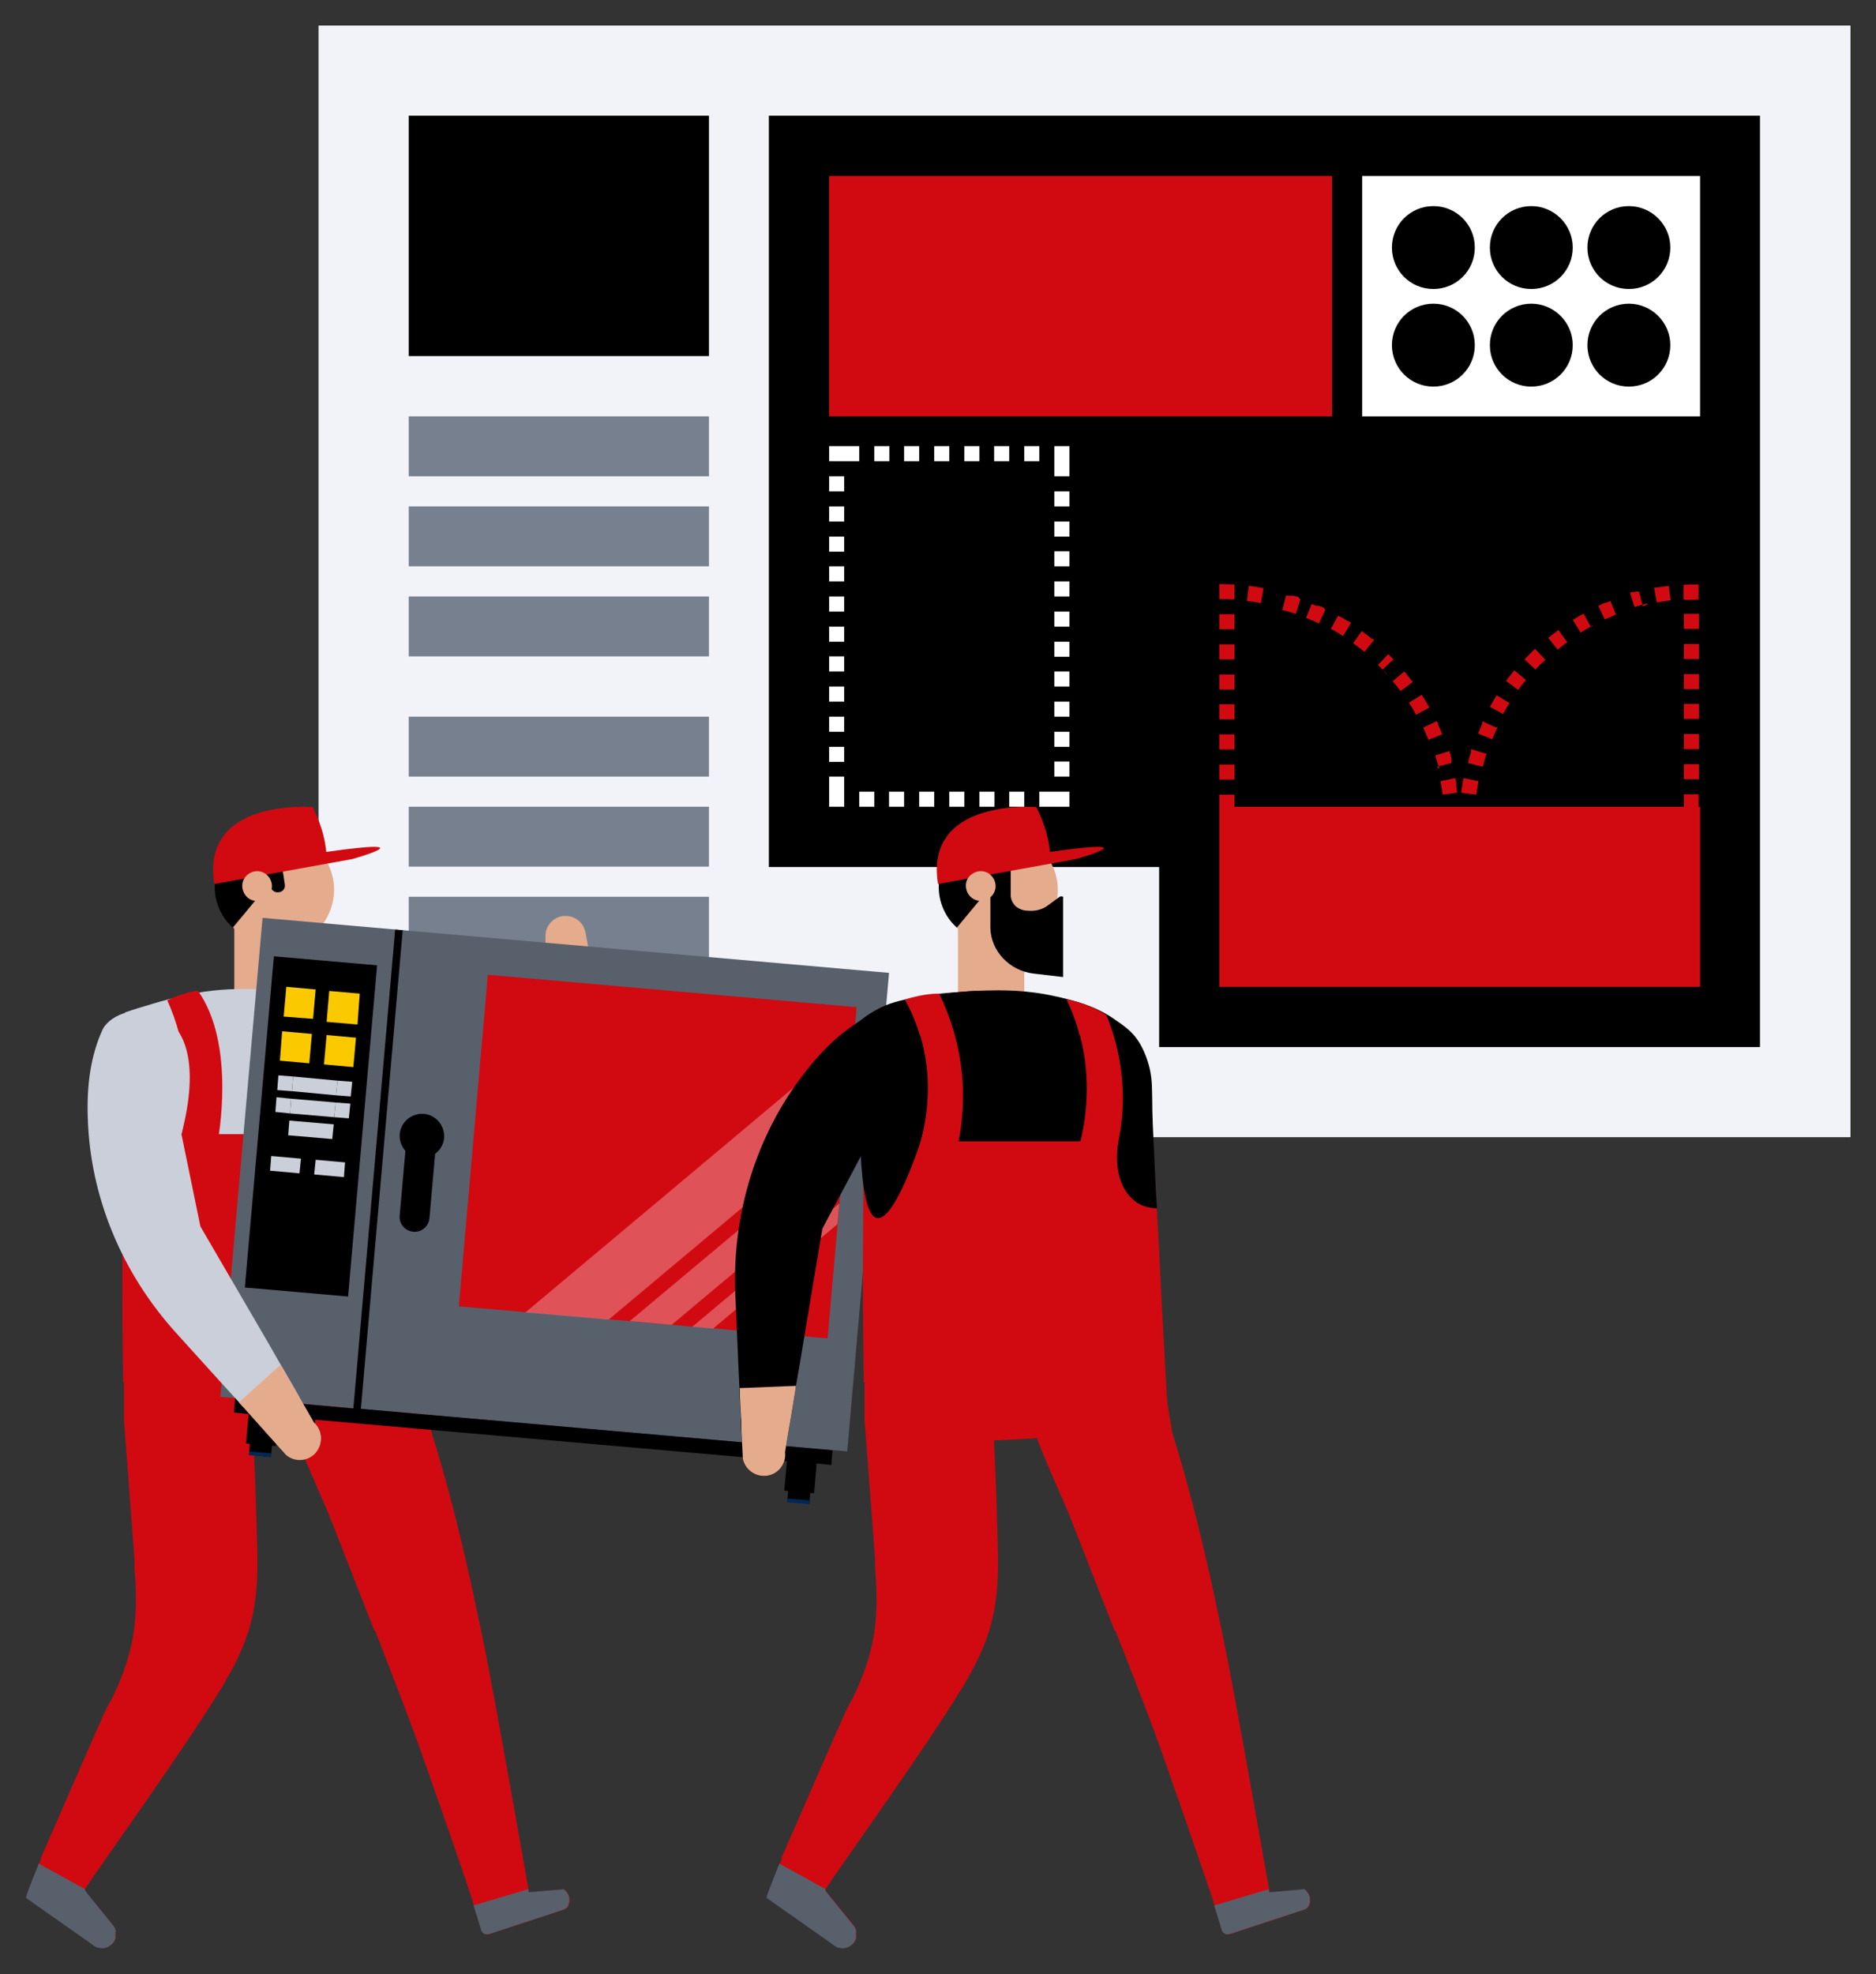<svg xmlns="http://www.w3.org/2000/svg" id="Warstwa_1" viewBox="0 0 498 523.9"><rect x="0" y="0" width="498" height="523.9" fill="#333333" stroke="none"/><defs><style>      .st0 {        fill: #e69263;      }      .st0, .st1, .st2, .st3, .st4, .st5, .st6, .st7, .st8, .st9, .st10, .st11, .st12, .st13 {        fill-rule: evenodd;      }      .st1, .st14 {        fill: #d10a11;      }      .st2 {        fill: #cbcfd9;      }      .st15, .st5, .st12 {        fill: #fff;      }      .st3 {        fill: #58606c;      }      .st4 {        fill: #e5ab8d;      }      .st6 {        fill: #802d21;      }      .st7 {        fill: #002856;      }      .st8 {        fill: #004691;      }      .st9 {        fill: #fac900;      }      .st11 {        fill: #f2f3f9;      }      .st12 {        isolation: isolate;        opacity: .3;      }      .st13 {        fill: #77808f;      }    </style></defs><g id="Fill-1"><g><polygon id="path-1" class="st11" points="84.6 301.8 84.6 6.8 491.2 6.8 491.2 301.8 84.6 301.8"></polygon><polygon id="path-1-2" class="st11" points="84.6 301.8 84.6 6.8 491.2 6.8 491.2 301.8 84.6 301.8"></polygon></g></g><path id="Combined-Shape" class="st10" d="M467.2,277.9h-159.5v-47.8h-103.6V30.7h263.1v247.1h0Z"></path><polygon id="Fill-4" class="st1" points="220.1 110.5 353.6 110.5 353.6 46.7 220.1 46.7 220.1 110.5"></polygon><path id="Combined-Shape-2" class="st5" d="M361.6,46.7v63.8h89.7v-63.8h-89.7,0ZM432.4,80.6c6,0,11,4.9,11,11s-4.9,11-11,11-11-4.9-11-11,4.9-11,11-11ZM406.5,80.6c6,0,11,4.9,11,11s-4.9,11-11,11-11-4.9-11-11,4.9-11,11-11ZM380.5,80.6c6.1,0,11,4.9,11,11s-4.9,11-11,11-11-4.9-11-11,4.9-11,11-11ZM432.4,54.7c6,0,11,4.9,11,11s-4.9,11-11,11-11-4.9-11-11,4.9-11,11-11ZM406.5,54.7c6,0,11,4.9,11,11s-4.9,11-11,11-11-4.9-11-11,4.9-11,11-11ZM380.5,54.7c6.1,0,11,4.9,11,11s-4.9,11-11,11-11-4.9-11-11,4.9-11,11-11Z"></path><polygon id="Fill-11" class="st10" points="108.5 94.5 108.5 30.7 188.2 30.7 188.2 94.5 108.5 94.5"></polygon><polygon id="Fill-12" class="st13" points="188.2 126.4 108.5 126.4 108.5 110.5 188.2 110.5 188.2 126.4"></polygon><polygon id="Fill-14" class="st13" points="188.2 150.3 108.5 150.3 108.5 134.4 188.2 134.4 188.2 150.3"></polygon><polygon id="Fill-16" class="st13" points="188.2 174.2 108.5 174.2 108.5 158.3 188.2 158.3 188.2 174.2"></polygon><polygon id="Fill-12-2" class="st13" points="188.2 206.1 108.5 206.1 108.5 190.2 188.2 190.2 188.2 206.1"></polygon><polygon id="Fill-14-2" class="st13" points="188.2 230 108.5 230 108.5 214.1 188.2 214.1 188.2 230"></polygon><polygon id="Fill-16-2" class="st13" points="188.2 254 108.5 254 108.5 238 188.2 238 188.2 254"></polygon><g><polygon class="st15" points="228.1 118.4 220.1 118.4 220.1 122.4 224.1 122.4 228.1 122.4 228.1 118.4"></polygon><rect class="st15" x="248" y="118.4" width="4" height="4"></rect><rect class="st15" x="228.1" y="210.1" width="4" height="4"></rect><rect class="st15" x="232.1" y="118.4" width="4" height="4"></rect><rect class="st15" x="244" y="210.1" width="4" height="4"></rect><rect class="st15" x="220.1" y="134.4" width="4" height="4"></rect><rect class="st15" x="240" y="118.4" width="4" height="4"></rect><rect class="st15" x="236" y="210.1" width="4" height="4"></rect><rect class="st15" x="220.1" y="126.4" width="4" height="4"></rect><rect class="st15" x="220.1" y="182.2" width="4" height="4"></rect><rect class="st15" x="220.1" y="198.2" width="4" height="4"></rect><rect class="st15" x="220.1" y="190.2" width="4" height="4"></rect><polygon class="st15" points="220.1 210.1 220.1 214.1 224.1 214.1 224.1 210.1 224.1 206.1 220.1 206.1 220.1 210.1"></polygon><rect class="st15" x="220.1" y="166.3" width="4" height="4"></rect><rect class="st15" x="220.1" y="174.2" width="4" height="4"></rect><rect class="st15" x="220.1" y="158.3" width="4" height="4"></rect><rect class="st15" x="220.1" y="142.4" width="4" height="4"></rect><rect class="st15" x="220.1" y="150.3" width="4" height="4"></rect><rect class="st15" x="279.9" y="154.3" width="4" height="4"></rect><rect class="st15" x="279.9" y="162.3" width="4" height="4"></rect><rect class="st15" x="279.9" y="170.3" width="4" height="4"></rect><rect class="st15" x="279.9" y="186.2" width="4" height="4"></rect><rect class="st15" x="279.9" y="178.2" width="4" height="4"></rect><rect class="st15" x="279.9" y="130.4" width="4" height="4"></rect><rect class="st15" x="279.9" y="146.3" width="4" height="4"></rect><polygon class="st15" points="279.9 118.4 279.9 122.4 279.9 126.4 283.9 126.4 283.9 118.4 279.9 118.4"></polygon><rect class="st15" x="279.9" y="138.4" width="4" height="4"></rect><rect class="st15" x="271.9" y="118.4" width="4" height="4"></rect><rect class="st15" x="260" y="210.1" width="4" height="4"></rect><rect class="st15" x="263.9" y="118.4" width="4" height="4"></rect><rect class="st15" x="279.9" y="194.2" width="4" height="4"></rect><rect class="st15" x="256" y="118.4" width="4" height="4"></rect><rect class="st15" x="267.9" y="210.1" width="4" height="4"></rect><rect class="st15" x="279.9" y="202.1" width="4" height="4"></rect><polygon class="st15" points="275.9 210.1 275.9 214.1 279.9 214.1 283.9 214.1 283.9 210.1 279.9 210.1 275.9 210.1"></polygon><rect class="st15" x="252" y="210.1" width="4" height="4"></rect></g><g><polygon class="st14" points="450.9 214.1 450.9 210.8 447 210.8 447 214.1 327.7 214.1 327.7 210.9 323.7 210.9 323.7 214.1 323.7 214.8 323.7 261.9 451.3 261.9 451.3 214.1 450.9 214.1"></polygon><path class="st14" d="M367,177.7l2.9-2.7-1.4-1.4h0l-2.7,2.9c.9.9,1.8,1.7,2.6,2.6l-.4-.3-1-1.1Z"></path><path class="st14" d="M364.1,169.5c-.3-.3-.7-.5-1-.8h0c-.5-.4-1.1-.8-1.6-1.2l-2.3,3.2c1,.7,2,1.5,3,2.3l2.5-3.1v-.2l-.6-.2Z"></path><path class="st14" d="M371.8,183.4l3.2-2.4c-.7-.9-1.4-1.8-2.1-2.7h0s0-.1-.1-.1l-3.1,2.6c.8.9,1.6,1.9,2.3,2.9h0l-.2-.3Z"></path><path class="st14" d="M357.7,164.8h0c-.8-.5-1.6-1-2.5-1.4l-1.9,3.5c1.1.6,2.2,1.2,3.2,1.9l2.1-3.4-.2-.3-.7-.3Z"></path><path class="st14" d="M375.9,189.7l3.5-1.9c-.6-1.2-1.3-2.3-2-3.4l-3.4,2.1c.7,1,1.3,2.1,1.9,3.2h0Z"></path><path class="st14" d="M382.8,210.9l4-.5c0-.5-.2-1.1-.2-1.6h0v-.2h0v-.2h0v-.2h0v-.2h0c0-.6-.2-1-.3-1.5l-3.9.8c.2,1.2.4,2.5.6,3.7l-.2-.2h0Z"></path><path class="st14" d="M381.4,203.5l3.9-1h0v-.2h0v-.3h0v-.2h0v-.2h0v-.2h0v-.2h0c-.2-.6-.3-1.1-.5-1.6h0v-.3h0l-3.8,1.2c.4,1.2.7,2.4,1.1,3.6l-.6-.4v-.2Z"></path><path class="st14" d="M379.1,196.4l3.7-1.5c0-.2-.1-.4-.2-.5h0v-.2h0c-.3-.7-.6-1.3-.9-2h0v-.2h0c0-.2-.2-.4-.3-.6l-3.6,1.7c.5,1.1,1,2.3,1.5,3.4h-.2Z"></path><path class="st14" d="M350.7,161c-.2,0-.3-.1-.5-.2h-.8c-.4-.2-.8-.3-1.2-.5l-1.5,3.7c1.1.4,2.3.9,3.4,1.5l1.7-3.6-.4-.6-.7-.3Z"></path><rect class="st14" x="323.7" y="179" width="4" height="4"></rect><rect class="st14" x="323.7" y="186.9" width="4" height="4"></rect><rect class="st14" x="323.7" y="194.9" width="4" height="4"></rect><rect class="st14" x="323.7" y="171" width="4" height="4"></rect><rect class="st14" x="323.7" y="202.9" width="4" height="4"></rect><path class="st14" d="M327.4,159h.3v-3.9c-1.3,0-2.6-.1-4-.1v4c1.2,0,2.4,0,3.6.1h0c0-.1.1-.1.1-.1Z"></path><path class="st14" d="M335.5,156.1c-1.2-.2-2.5-.4-3.8-.6h-.2l-.5,4c1.2.1,2.5.3,3.7.6l.7-3.9h0Z"></path><rect class="st14" x="323.7" y="163" width="4" height="4"></rect><path class="st14" d="M343.3,158.1h-1.3c-.2,0-.4-.1-.6-.1l-1,3.9c1.2.3,2.4.6,3.6,1l1.2-3.8-.6-.7-1.3-.3Z"></path><rect class="st14" x="447" y="178.9" width="4" height="4"></rect><rect class="st14" x="447" y="194.8" width="4" height="4"></rect><rect class="st14" x="447" y="202.8" width="4" height="4"></rect><path class="st14" d="M443.5,159.5l-.5-4c-1,.1-2,.3-3,.4h-.3c-.2,0-.4,0-.6.1l.7,3.9c1.2-.2,2.5-.4,3.7-.6h0v.2Z"></path><rect class="st14" x="447" y="186.8" width="4" height="4"></rect><rect class="st14" x="447" y="162.9" width="4" height="4"></rect><rect class="st14" x="447" y="170.9" width="4" height="4"></rect><path class="st14" d="M447.2,159.2c1.2,0,2.5-.1,3.7-.1v-4c-1.3,0-2.7,0-4,.1v3.8h.2v.2h0Z"></path><path class="st14" d="M436.1,160.9l-1-3.9h-.8c-.1,0-.2,0-.3.1h-.6c-.2,0-.5.1-.7.2l1.2,3.8c1.2-.4,2.4-.7,3.6-1l-.5.5-.9.3Z"></path><path class="st14" d="M397.1,193.1l-3.6-1.7h0v.2h0v.2h0v.2h0c-.4,1-.8,1.8-1.1,2.7l3.7,1.5c.5-1.1,1-2.3,1.5-3.4l-.3.2h-.2Z"></path><path class="st14" d="M400.7,186.6l-3.4-2.1c0,.2-.2.3-.3.5h0c-.5.9-1,1.7-1.5,2.6l3.5,1.9c.6-1.1,1.2-2.2,1.9-3.2h-.2v.3Z"></path><path class="st14" d="M405.1,180.5l-3.1-2.6c-.6.8-1.3,1.6-1.9,2.4h0c0,.1-.2.3-.3.4l3.2,2.4c.7-1,1.5-2,2.3-2.9h0l-.2.3Z"></path><path class="st14" d="M394.3,200l-3.8-1.2v.2h0v.2h0v.2h0v.2h0c-.3,1-.6,1.9-.8,2.9l3.9,1c.3-1.2.7-2.4,1-3.6h-.3Z"></path><path class="st14" d="M429,163.2l-1.5-3.7c-.4.2-.8.3-1.2.5h-.3c-.6.2-1.1.5-1.7.8l1.7,3.6c1.1-.5,2.3-1,3.4-1.5l-.2.2h-.2Z"></path><path class="st14" d="M392.4,207.3l-3.9-.8c-.2,1.3-.5,2.6-.6,3.9l4,.5c.2-1.2.4-2.5.6-3.7h-.1Z"></path><path class="st14" d="M410.2,175.1l-2.7-2.9c-1,.9-1.9,1.9-2.8,2.8l2.9,2.7c.8-.9,1.7-1.8,2.7-2.6h-.1Z"></path><path class="st14" d="M422.3,166.4l-1.9-3.5h-.1c-.8.4-1.6.9-2.4,1.4h0c-.1,0-.2.2-.4.2l2.1,3.4c1-.7,2.1-1.3,3.2-1.9v.2l-.5.2Z"></path><path class="st14" d="M416,170.4l-2.3-3.2c-.1.1-.3.2-.4.3h0c-.8.6-1.5,1.2-2.3,1.8h0l2.5,3.1c1-.8,2-1.6,3-2.3h-.1l-.4.3Z"></path></g><path id="Fill-87" class="st4" d="M88.7,236c0,8.4-6.6,15.4-15,15.5-3.4,0-6.5-1-9-2.8-.7-.5-1.3-1-1.9-1.6-2.8-2.7-4.5-6.5-4.6-10.6,0-6.1,3.4-11.4,8.6-13.9.8-.4,1.7-.8,2.6-1h0c1.2-.3,2.5-.5,3.8-.5h1c2.7.1,5.2,1,7.4,2.3,4.2,2.6,7.1,7.3,7.1,12.7h0Z"></path><path id="Fill-88" class="st10" d="M76,219.1c-.2,0-.4.1-.6.1-2.2.3-4.5.6-6.6,1.2h0c-.2,0-.4.1-.6.1h0c-.9.3-1.8.6-2.6,1-5.1,2.5-8.7,7.8-8.6,13.9,0,4.2,1.8,8,4.6,10.6l.2.2,9.7-11.7.5,1h0v.3c.4.7,1.1,1.1,1.9,1,1.1,0,1.9-1,1.7-2.1l-.8-5.3v-.3c0-1.2.7-2.3,1.7-2.8-1-1.9-1-4.7-.7-7.3h.2Z"></path><path id="Fill-89" class="st1" d="M56.9,234.6l36.6-6.6s20.6-5.8-6.9-1.9c-.5-6.2-3.6-11.9-3.6-11.9,0,0-29.8-2.5-26.1,20.4Z"></path><path id="Fill-90" class="st4" d="M72.2,235.1c0,2.2-1.7,3.9-3.9,4s-3.9-1.7-4-3.9c0-2.2,1.7-3.9,3.9-4,2.2,0,3.9,1.7,4,3.9Z"></path><polygon id="Fill-91" class="st4" points="62.2 246 62.2 265.9 79.8 265.9 79.8 248.3 62.2 246"></polygon><path id="Fill-92" class="st7" d="M165.4,298.3s-6.9-34.4-7-34.5l-13.6.4v18.6c0,1.4-1.4,2.4-2.7,2l-52.5-16.7-5.1,28.3,70,13.1c6.5,1.2,12.1-4.6,10.9-11h0v-.2Z"></path><path id="Fill-93" class="st6" d="M145.4,255.2l-.2,8.6.2-8.6h0Z"></path><path id="Fill-94" class="st4" d="M155.4,247.4c-.5-2.6-2.8-4.4-5.4-4.3h-.6c-2.6.4-4.6,2.6-4.6,5.3v15.7l13.6-.4-3-16.4h0Z"></path><polygon id="Fill-95" class="st0" points="145.4 254.1 145.4 255.2 145.4 255.2 145.4 254.1"></polygon><path id="Fill-96" class="st1" d="M32.7,366.8c-.4-21.3-.2-43.2,0-63.9,0,0-3.9-31.7,3.4-34.7,4.4-1.9,10-3.3,16-4.2,8.4-1.3,17.8-1.5,26.5-.3,4.5.6,8.9,1.6,12.8,3s7.3,3.3,10.1,5.6c4.2,3.6,6.8,8.7,7.1,14.2l2.5,45.4v-.3c0,0,1.8,34.5,1.8,34.5h0l.2,4c0,2.3,1.4,10.1,1.7,10.8,3.9,12.5,7.1,25.3,10,38.2.3,1.2.5,2.5.8,3.7,1.5,7,3,14,4.3,21,2,10,9.2,50.9,9.9,54.8,0,.4.1.7.2,1.1.1.6.2,1.2.3,1.8,0,.3.1.6.2.8l9.2-.8c.2.1.3.2.5.4.3.3.6.7.8,1.2.2.4.2.9.2,1.3s-.1.9-.3,1.3c0,.2-.2.4-.4.6-.1.2-1.1.6-1.1.6,0,0-14.6,4.8-19.5,6.4-.9.3-1.8-.2-2.1-1.1h0c-.6-2.2-1.3-4.3-2-6.5-.2-.7-.4-1.3-.6-2h0c-.2-.7-.4-1.3-.6-1.8-.9-3-12-34.9-14.6-41.9-3.4-9.1-6.9-18.2-10.4-27.2h-.2l-11.4-29.1c-2.9-7.3-6.5-14.6-9.2-22l-11.4.6c0,1,0,1.9,0,2.9.4,8.8.7,17.6.9,26.3.3,13.5-1.2,21.4-7.1,32.3-.9,1.6-1.9,3.4-3,5.1-8.5,14-31.6,46.4-33.6,49.4-.2.4-.5.7-.7,1.1-.4.6-.9,1.3-1.3,1.9l-.2.3.4.5,7.2,8.9c.4.5.6,1,.7,1.6v1.7c-.2.9-.8,1.6-1.6,2.1-.9.6-2,.7-3,.4-.3,0-.6-.2-.9-.4l-18.2-12.8h0c0-.6,1.4-4.1,3.4-9.1.2-.4.4-.8.5-1.3v-.3c1.1-2.2,16.5-38.1,17.8-40.3,1.2-2.1,2.2-4.1,3-6.2,1.3-3,2.2-5.9,2.9-8.7.4-1.6.7-3.2.9-4.7.8-5.4.7-11,.2-16.6v-2.6l-2.8-37v-9.9h-.3Z"></path><path id="Fill-97" class="st2" d="M31.7,301h77.6v-38.1c-17,0-30.3-.1-40.6-.4-3.7,0-8.3-.2-14.5.7-6.6,1-13.4,3.1-16,3.9-2.1.6-3.8,1.2-5,1.6-.5,10.7-1,21.4-1.5,32.2h0Z"></path><path id="Fill-99" class="st1" d="M47.7,274.4c3.1,11.8,1.6,22.1,0,28.5,11.5,0,10.1,0,10.1,0,0,0,5-25.7-5.3-40-1.1.2-2.4.4-3.8.9-1.7.5-3.1,1.1-4.3,1.7,1.2,2.6,2.3,5.6,3.2,9h0Z"></path><path id="Fill-100" class="st8" d="M85.4,262.5s11.1,18.2,4.8,40.4c11.5,0,10.1,0,10.1,0,0,0,5-25.7-5.3-40-5,0-9.6-.4-9.6-.4h0Z"></path><polygon id="Fill-102" class="st3" points="236 258.2 69.7 243.6 58.5 370.7 224.9 385.2 236 258.2"></polygon><polygon id="Fill-103" class="st10" points="100.1 256.2 72.7 253.8 65 341.7 92.4 344.1 100.1 256.2"></polygon><polygon id="Fill-104" class="st1" points="227.4 267.3 129.5 258.7 121.8 346.7 219.7 355.2 227.4 267.3"></polygon><path id="Fill-105" class="st12" d="M222.3,324.9l-33,27.7-5.5-.5,39-32.7-.5,5.5h0ZM223.3,313.9l-45,37.7-11.1-1,57.1-47.8-1,11.1h0ZM224.7,297.3l-63.1,52.9-22.1-1.9,87.2-73.1-1.9,22.1h-.1Z"></path><polygon id="Fill-106" class="st9" points="83.8 262.6 76 261.9 75.3 269.8 83.1 270.4 83.8 262.6"></polygon><polygon id="Fill-107" class="st9" points="95.5 263.7 87.4 263 86.7 271.2 94.9 271.9 95.5 263.7"></polygon><polygon id="Fill-108" class="st9" points="94.5 275.4 86.7 274.7 86 282.5 93.8 283.2 94.5 275.4"></polygon><polygon id="Fill-109" class="st9" points="82.8 274.4 74.9 273.7 74.3 281.5 82.1 282.2 82.8 274.4"></polygon><polygon id="Fill-110" class="st2" points="93.5 287.1 89.6 286.8 89.2 290.7 93.1 291 93.5 287.1"></polygon><polygon id="Fill-111" class="st2" points="77.8 285.7 73.9 285.4 73.6 289.3 77.5 289.6 77.8 285.7"></polygon><polygon id="Fill-112" class="st2" points="89.6 286.8 77.8 285.7 77.5 289.6 89.2 290.7 89.6 286.8"></polygon><polygon id="Fill-113" class="st2" points="93 292.9 89.1 292.6 88.7 296.5 92.6 296.8 93 292.9"></polygon><polygon id="Fill-114" class="st2" points="77.3 291.6 73.4 291.2 73.1 295.1 77 295.5 77.3 291.6"></polygon><polygon id="Fill-115" class="st2" points="89.1 292.6 77.3 291.6 77 295.5 88.7 296.5 89.1 292.6"></polygon><polygon id="Fill-116" class="st2" points="88.6 298.4 76.8 297.4 76.5 301.3 88.2 302.3 88.6 298.4"></polygon><polygon id="Fill-117" class="st2" points="79.9 307.5 72 306.8 71.7 310.7 79.5 311.4 79.9 307.5"></polygon><polygon id="Fill-118" class="st2" points="91.6 308.5 83.8 307.8 83.4 311.7 91.3 312.4 91.6 308.5"></polygon><polygon id="Fill-119" class="st10" points="95.8 373.9 106.9 246.9 104.9 246.7 93.8 373.8 62.4 371 62.1 374.9 66 375.3 65.3 383.1 66.3 383.2 66.1 386.1 71.9 386.7 72.2 383.7 73.2 383.8 73.9 376 77.8 376.3 77.5 379.2 83.4 379.7 83.7 376.8 199.1 386.9 198.9 389.8 204.8 390.3 205 387.4 208.9 387.8 208.2 395.6 209.2 395.7 209 398.6 214.8 399.1 215.1 396.2 216.1 396.3 216.8 388.4 220.7 388.8 221 384.9 95.8 373.9"></polygon><path id="Fill-120" class="st7" d="M72,385.7l-5.9-.5v1l5.8.5v-1h0ZM214.9,398.2l-5.9-.5v1l5.8.5v-1h0ZM204.9,389.4l-5.9-.5v1l5.8.5v-1h0ZM83.5,378.8l-5.9-.5v1l5.8.5v-1h0Z"></path><path id="Fill-121" class="st10" d="M112.5,295.6c3.2.3,5.6,3.1,5.4,6.4-.3,3.2-3.1,5.6-6.4,5.4-3.2-.3-5.6-3.1-5.4-6.4.3-3.2,3.1-5.6,6.4-5.4Z"></path><path id="Fill-122" class="st10" d="M115.9,301.8c.2-2.2-1.4-4.1-3.6-4.3s-4.1,1.4-4.3,3.6l-1.9,21.5c-.2,2.2,1.4,4.1,3.6,4.3,2.2.2,4.1-1.4,4.3-3.6l1.9-21.5Z"></path><path id="Fill-123" class="st2" d="M48.2,300.9c9.8-37.9-16.5-36-20.9-27.8-3.3,7.1-4.3,15.2-4,23.5.6,21.2,9.2,41.4,23.4,57.1l12.4,13.7,4.3,4.7,1.3,1.4,4.3,4.8,1.6,1.8,5.3,5.9c2.2,1.8,5.3,1.7,7.4-.2,2.5-2.2,2.5-6,0-8.3l-3.4-5.9-.5-.9-.6-1.1-3.4-5.9-1-1.7-3.2-5.6-18-30.9-5.1-24.8h0v.2Z"></path><path id="Fill-124" class="st4" d="M63.4,372.2l11.1-10,1,1.7,3.4,5.9.6,1.1.5.9,3.4,5.9c2.4,2.3,2.3,6.1,0,8.3-2.1,1.9-5.2,2-7.4.2l-5.3-5.9-1.6-1.8-4.3-4.8-1.3-1.4h0Z"></path><path id="Fill-125" class="st4" d="M280.8,236c.1,8.4-6.6,15.4-15,15.5-3.4,0-6.5-1-9-2.8-.7-.5-1.3-1-1.9-1.6-2.8-2.7-4.5-6.5-4.6-10.6,0-6.1,3.4-11.4,8.6-13.9.8-.4,1.7-.8,2.6-1h0c1.2-.3,2.5-.5,3.8-.5h1c2.7.1,5.2,1,7.4,2.3,4.2,2.6,7.1,7.3,7.1,12.7h0Z"></path><path id="Fill-126" class="st10" d="M268.1,219.1c-.2,0-.4.1-.5.1-2.2.3-4.5.6-6.6,1.2h0c-.2,0-.4.1-.6.1h0c-.9.3-1.8.6-2.6,1-5.1,2.5-8.7,7.8-8.6,13.9,0,4.2,1.8,8,4.6,10.6l.2.2,9.7-11.7.5,1h0v.3c.4.7,1.1,1.1,1.9,1,1.1,0,1.9-1,1.7-2.1l-.8-5.3v-.3c0-1.2.7-2.3,1.7-2.8-1-1.9-1-4.7-.7-7.3h.1Z"></path><polygon id="Fill-127" class="st4" points="254.3 246 254.3 265.9 271.9 265.9 271.9 248.3 254.3 246"></polygon><path id="Fill-128" class="st10" d="M282.3,238.1c-.2-.2-.6-.3-1-.1l-3,2.2c-1.5,1.2-3.5,1.7-5.5,1.5-1.2,0-2.4-.5-3.2-1.2-.8-.8-1.3-1.8-1.3-3v-10.6l-5.4.5v18.8c.1,6.2,5.1,11.5,11.6,12.2l7.7.9v-21.2h0Z"></path><path id="Fill-129" class="st1" d="M249,234.6l36.6-6.6s20.6-5.8-6.9-1.9c-.5-6.2-3.6-11.9-3.6-11.9,0,0-29.8-2.5-26.1,20.4Z"></path><path id="Fill-130" class="st4" d="M264.3,235.1c0,2.2-1.7,3.9-3.9,4-2.2,0-3.9-1.7-4-3.9s1.7-3.9,3.9-4c2.2,0,3.9,1.7,4,3.9Z"></path><path id="Fill-131" class="st1" d="M229.3,366.8c-.4-21.3-.2-43.2,0-63.9,0,0-3.9-31.7,3.4-34.7,4.4-1.9,10-3.3,16-4.2,8.4-1.3,17.8-1.5,26.5-.3,4.5.6,8.9,1.6,12.8,3s7.3,3.3,10.1,5.6c4.2,3.6,6.8,8.7,7.1,14.2l2.5,45.4v-.3c-.1,0,1.8,34.5,1.8,34.5h0l.2,4c.1,2.3,1.4,10.1,1.7,10.8,3.9,12.5,7.1,25.3,10,38.2.3,1.2.5,2.5.8,3.7,1.5,7,3,14,4.3,21,2,10,9.2,50.9,9.9,54.8,0,.4.1.7.2,1.1.1.6.2,1.2.3,1.8,0,.3.1.6.2.8l9.2-.8c.2.1.3.2.5.4.3.3.6.7.8,1.2.2.4.2.9.2,1.3s-.1.9-.3,1.3c0,.2-.2.4-.4.6-.1.2-1.1.6-1.1.6,0,0-14.6,4.8-19.5,6.4-.9.3-1.8-.2-2.1-1.1h0c-.6-2.2-1.3-4.3-2-6.5-.2-.7-.4-1.3-.6-2h0c-.2-.7-.4-1.3-.6-1.8-1-3-12-34.9-14.6-41.9-3.4-9.1-6.9-18.2-10.5-27.2h-.2l-11.4-29.1c-2.9-7.3-6.5-14.6-9.2-22l-11.4.6c0,1,0,1.9.1,2.9.4,8.8.7,17.6.9,26.3.3,13.5-1.2,21.4-7.1,32.3-.9,1.6-1.9,3.4-3,5.1-8.5,14-31.6,46.4-33.6,49.4-.2.4-.5.7-.7,1.1-.4.6-.9,1.3-1.3,1.9l-.2.3.4.5,7.2,8.9c.4.5.6,1,.7,1.6v1.7c-.2.9-.8,1.6-1.6,2.1-.9.6-2,.7-3,.4-.3,0-.6-.2-.9-.4l-18.2-12.8h0c0-.6,1.4-4.1,3.4-9.1.2-.4.4-.8.5-1.3v-.3c1.1-2.2,16.5-38.1,17.8-40.3,1.2-2.1,2.2-4.1,3-6.2,1.3-3,2.2-5.9,2.9-8.7.4-1.6.7-3.2.9-4.7.8-5.4.7-11,.2-16.6v-2.6l-2.8-37v-9.9h-.2Z"></path><path id="Fill-132" class="st10" d="M280.5,264.5c-8.2-1.9-15-1.7-19-1.6-3,0-5.9.3-7.2.4-3.7.3-6.8.5-10.8,1.3-4.4.9-7.6,1.5-11.2,3.6-2,1.1-3.5,2.3-4.5,3.1.2,5.9.3,11.8.5,17.7v12c1,49,16.1,1.9,16.1,1.9h52.5c-1.3,7.3.7,13.8,5.3,16.5,1,.6,2.6,1.2,4.9,1.3,0-1.3-.2-3.2-.3-5.5-.5-10.8-.8-16.1-.9-20.3-.1-6.5,0-8-.7-11.3-1.2-5-3.2-7.6-3.8-8.4-1.1-1.4-2.7-2.8-6-5-5.3-3.5-10.2-4.6-14.8-5.7h-.1Z"></path><path id="Fill-134" class="st1" d="M244.3,274.8c3.6,12.1,1.6,22.7,0,28.5,11.5,0,10.1,0,10.1,0,.8-4,1.4-8.9,1.2-14.6-.4-11-3.7-19.7-6.3-25-1.6,0-3.4.2-5.4.6-1.4.3-2.6.6-3.7,1,1.5,2.7,2.9,5.8,4,9.5h0Z"></path><path id="Fill-135" class="st1" d="M286.7,274.8c3.1,11.8,1.6,22.2,0,28.5,11.5,0,10.1,0,10.1,0,.8-3.8,1.5-8.8,1.2-14.6-.4-8.3-2.5-14.9-4.3-19.3-1.4-.9-3.2-1.9-5.4-2.7-1.9-.7-3.7-1.2-5.2-1.5,1.3,2.7,2.6,6,3.5,9.6h0Z"></path><path id="Fill-137" class="st10" d="M230.1,303.8c26.5-20.4,10.2-38.3,1.6-34.7-7.1,3.4-13,9-18.1,15.6-13,16.7-19.3,37.7-18.4,58.9l.8,18.5.3,6.4v1.9l.4,6.5v2.4c.1,0,.5,7.9.5,7.9.6,2.7,3,4.7,5.8,4.5,3.3-.1,5.8-3,5.4-6.3l1.1-6.7.2-1,.2-1.2,1.1-6.7.3-2,1.1-6.4,5.9-35.3,11.9-22.4h-.1Z"></path><path id="Fill-138" class="st4" d="M196.3,368.4l15-.6-.3,2-1.1,6.7-.2,1.2-.2,1-1.1,6.7c.4,3.3-2.1,6.2-5.4,6.3-2.8.1-5.2-1.8-5.8-4.5l-.4-7.9v-2.4c-.1,0-.4-6.5-.4-6.5v-1.9h-.1Z"></path><path id="Fill-139" class="st3" d="M30.6,512.7v1.7c-.2.9-.8,1.6-1.6,2.1-.9.6-2,.7-3,.4-.3,0-.6-.2-.9-.4l-18.2-12.8h0c0-.6,1.4-4.1,3.4-9.1l12.3,6.8h0v.3c-.1,0,.3.5.3.5l7.2,8.9c.4.5.6,1,.7,1.6h-.2Z"></path><path id="Fill-140" class="st3" d="M151.1,504.4c0,.5-.1.9-.3,1.3,0,.2-.2.4-.4.6-.1.2-.5.4-1.1.6,0,0-14.6,4.8-19.5,6.4-.9.3-1.8-.2-2.1-1.1h0c-.6-2.2-2-6.5-2-6.5l14.5-4.3q.1.6.2.8l9.2-.8c.2.1.3.2.5.4.3.3.6.7.8,1.2.2.4.2.9.2,1.3h0Z"></path><path id="Fill-141" class="st3" d="M227.2,512.7v1.7c-.2.9-.8,1.6-1.6,2.1-.9.6-2,.7-3,.4-.3,0-.6-.2-.9-.4l-18.2-12.8h0c0-.6,1.4-4.1,3.4-9.1l12.3,6.8h0l-.2.3.4.5,7.2,8.9c.4.5.6,1,.7,1.6h0Z"></path><path id="Fill-142" class="st3" d="M347.7,504.4c0,.5-.1.9-.3,1.3,0,.2-.2.4-.4.6-.1.2-.5.4-1.1.6,0,0-14.6,4.8-19.5,6.4-.9.3-1.8-.2-2.1-1.1h0c-.6-2.2-2-6.5-2-6.5l14.5-4.3q.1.6.2.8l9.2-.8c.2.1.3.2.5.4.3.3.6.7.8,1.2.2.4.2.9.2,1.3h0Z"></path></svg>